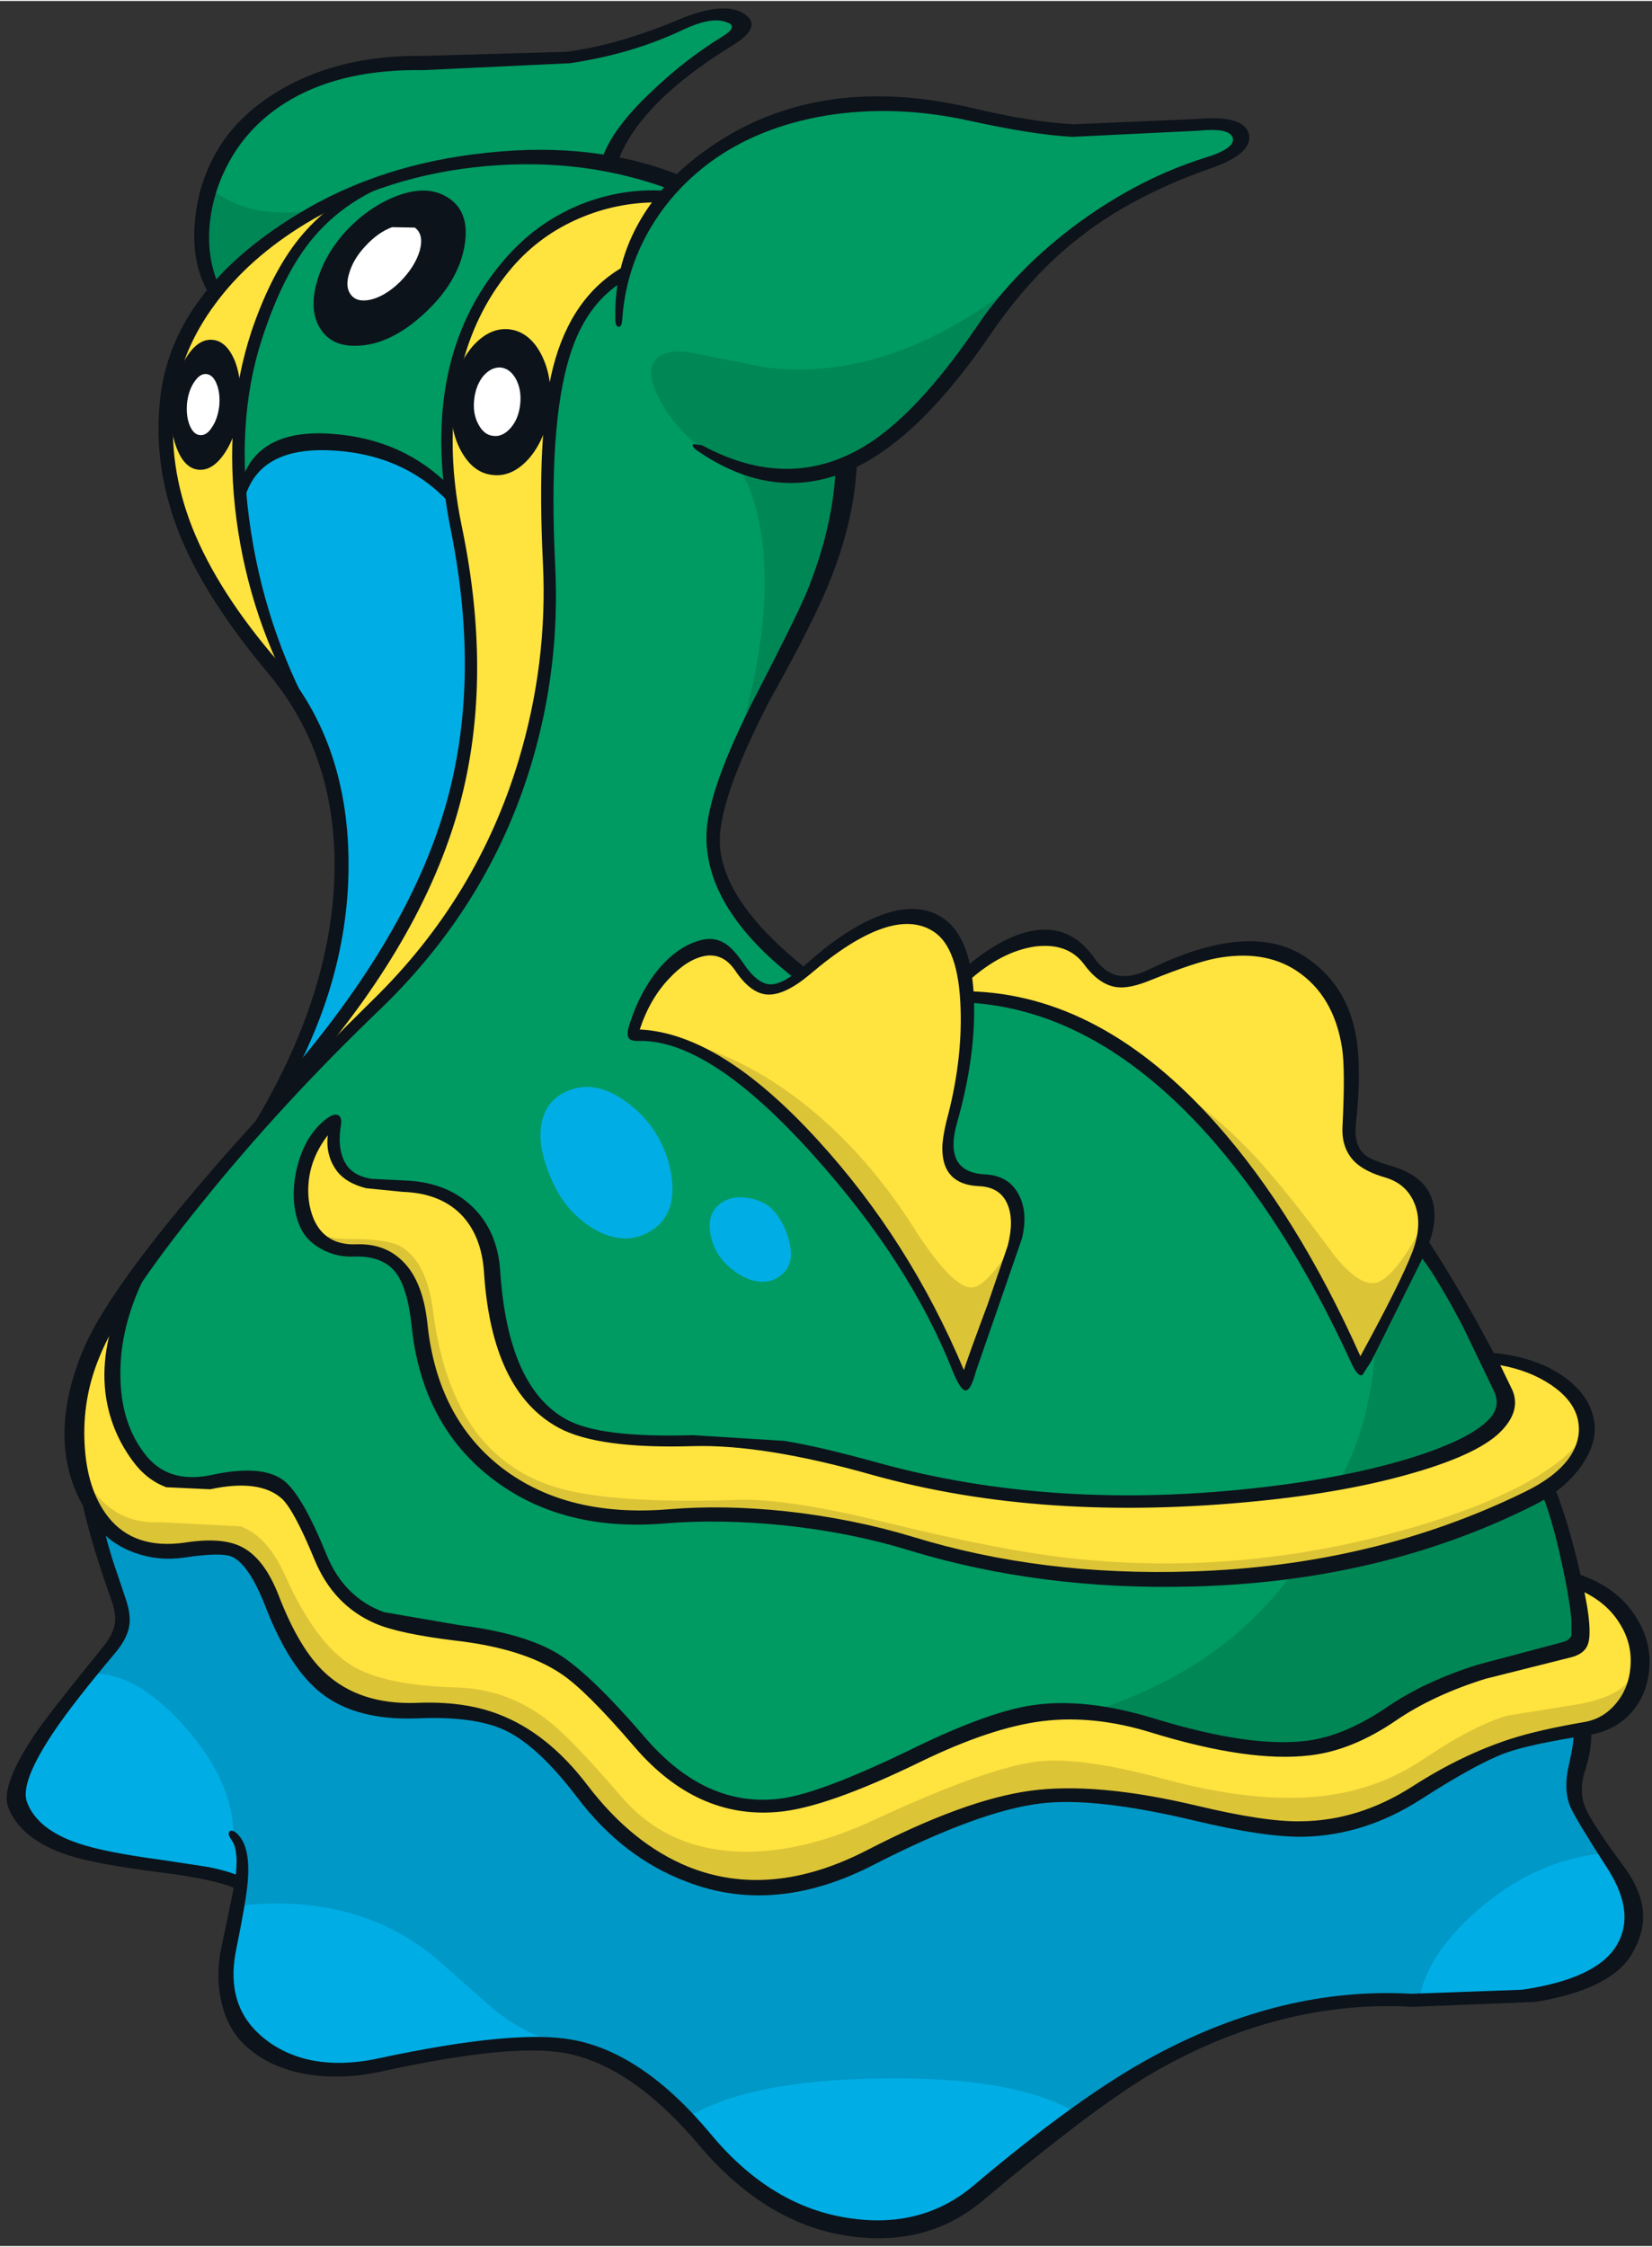 <?xml version='1.0' encoding='utf-8'?>
<svg xmlns="http://www.w3.org/2000/svg" version="1.1" width="203px" height="276px" viewBox="-0.85 -1.0 203.1 275.9"><rect x="-0.85" y="-1.0" width="203.1" height="275.9" fill="#333333" stroke="none"/><g><path fill="#009a63" d="M166.35 166.65 Q169.35 162.65 173.6 152.2 176.4 155.7 179.5 161.2 182.1 165.8 184.15 170.3 L189.2 181.9 Q192.05 188.0 193.15 198.5 193.35 200.45 192.6 201.1 192.2 201.5 190.4 201.85 178.2 204.35 168.0 210.7 162.5 214.1 154.45 213.65 148.5 213.3 140.1 210.7 133.95 208.75 127.7 209.35 123.15 209.85 117.85 211.85 L107.8 216.15 Q100.95 219.1 97.0 220.3 92.3 221.75 87.4 220.05 83.15 218.55 80.2 215.35 L74.75 209.45 69.15 204.15 Q66.1 201.6 59.75 200.35 L48.45 198.55 Q43.6 197.7 40.4 193.15 38.8 190.9 36.45 185.2 35.05 181.8 32.15 180.95 29.6 180.15 25.0 181.1 21.2 181.9 18.35 179.95 16.35 178.6 15.1 176.15 12.8 171.7 13.0 166.55 13.3 158.85 19.4 151.05 25.9 142.7 34.5 133.65 L49.35 118.35 Q56.0 111.35 60.3 101.35 63.15 94.7 65.5 85.0 66.75 79.9 66.5 67.5 66.25 54.0 67.05 48.8 67.95 42.9 70.05 38.75 72.5 33.9 76.1 32.65 80.85 16.65 97.55 12.65 109.75 9.7 121.75 13.35 127.6 15.2 135.5 15.0 L146.9 14.15 150.25 14.4 Q151.45 14.8 151.45 15.6 151.45 17.75 147.0 19.25 136.8 22.65 130.15 28.35 127.1 30.95 121.5 38.0 117.55 43.75 114.75 46.9 109.8 52.55 102.6 56.1 103.5 61.3 98.65 72.4 95.95 78.5 90.65 88.5 87.95 93.95 87.25 98.05 86.7 101.2 87.25 104.4 87.8 107.4 90.2 110.9 92.95 114.95 97.55 118.6 L118.1 121.6 Q134.85 121.7 149.35 138.9 157.75 148.9 166.35 166.65"/><path fill="#00aee5" d="M10.35 183.25 Q11.9 187.4 15.75 188.65 L23.4 189.05 Q28.0 188.5 30.55 191.4 31.65 192.7 33.45 197.0 36.55 204.65 42.2 207.3 46.35 209.25 53.65 209.0 62.8 208.7 71.35 219.55 76.25 225.75 82.4 228.55 90.3 232.05 99.15 229.6 101.5 228.95 114.7 223.05 122.35 219.65 130.65 219.55 138.3 219.4 148.35 222.15 157.1 224.55 163.9 223.1 168.8 222.05 174.5 218.35 179.0 215.45 184.3 213.65 189.15 211.95 193.8 211.45 193.6 213.75 192.85 216.55 192.4 218.55 192.8 220.2 193.4 222.6 196.0 226.05 198.95 229.95 199.65 232.25 200.4 234.6 199.25 237.1 195.65 244.95 175.95 244.7 166.9 244.55 164.05 244.8 157.2 245.35 149.75 248.2 142.25 251.05 132.1 258.15 124.8 263.25 117.7 269.4 112.35 274.1 102.95 272.45 93.8 270.8 88.3 264.6 82.45 258.05 80.05 255.95 77.0 253.35 72.25 251.2 68.35 249.45 60.15 250.25 55.7 250.65 47.25 252.35 41.65 253.5 38.45 253.25 34.1 252.85 30.7 249.9 27.2 246.85 26.9 242.55 26.65 238.95 28.65 230.35 26.35 229.15 20.35 228.3 L10.9 226.85 Q3.45 225.05 1.4 220.6 -0.25 216.95 12.5 202.1 14.25 200.05 14.35 198.15 14.35 196.95 13.45 194.6 L11.75 189.8 Q10.85 186.75 10.35 183.25"/><path fill="#00aee5" d="M35.85 85.35 Q33.9 81.85 31.5 73.1 29.15 64.4 28.6 58.85 31.65 53.0 39.45 53.05 47.35 53.1 54.45 59.35 56.3 67.9 56.75 74.7 57.4 84.25 55.7 94.1 54.15 103.45 47.0 115.45 40.6 126.4 31.1 137.1 40.85 122.2 41.15 107.0 41.35 94.95 35.85 85.35"/><path fill="#ffe33f" d="M19.95 48.6 Q21.4 38.95 27.8 32.4 33.05 27.0 43.55 22.0 31.55 29.85 28.65 49.3 27.65 56.3 29.5 65.5 31.0 73.0 34.85 83.5 26.75 74.05 23.45 67.45 18.55 57.85 19.95 48.6"/><path fill="#ffe33f" d="M80.55 22.95 Q79.25 24.25 78.1 26.9 77.35 28.75 76.1 32.65 69.7 35.35 67.6 45.95 66.1 53.35 66.7 66.25 67.05 74.5 66.25 80.85 65.05 89.7 61.25 99.3 57.55 108.6 49.0 118.45 43.75 124.5 34.4 132.9 40.45 125.9 45.1 118.4 48.8 112.4 52.7 104.15 56.15 96.8 56.95 86.35 57.75 75.85 55.65 65.4 53.65 55.3 54.55 47.9 55.4 41.2 58.9 35.0 62.15 29.25 68.05 26.05 73.75 22.95 80.55 22.95"/><path fill="#ffe33f" d="M198.4 196.75 Q200.5 199.3 200.6 202.8 200.7 206.3 199.0 208.55 197.15 210.95 193.4 211.5 189.1 212.15 184.4 213.8 178.95 215.7 174.8 218.3 169.05 221.9 164.0 223.0 156.5 224.6 147.45 221.9 137.5 218.95 128.85 219.55 120.55 220.15 112.05 224.2 L102.1 228.7 Q94.75 231.45 90.1 230.65 78.45 228.6 71.35 219.75 66.85 214.25 63.35 211.95 58.8 208.95 52.55 208.8 44.55 208.55 41.7 207.25 37.25 205.3 33.95 198.5 32.0 193.1 30.5 191.35 28.1 188.45 22.15 189.3 11.45 190.85 9.0 179.3 7.55 172.5 10.2 165.45 12.2 160.15 15.45 156.6 13.2 163.15 12.9 167.05 12.45 172.0 14.65 175.6 17.0 179.35 19.45 180.55 21.75 181.65 25.55 181.1 30.0 180.5 32.05 181.05 35.0 181.85 36.45 185.2 39.65 192.55 40.25 193.35 43.75 197.95 51.25 199.0 61.5 200.45 64.55 201.65 69.55 203.7 75.55 210.25 82.75 218.2 87.35 220.0 93.3 222.35 102.45 218.8 L113.7 213.65 Q120.8 210.35 124.9 209.8 L133.45 209.35 Q137.0 209.7 142.75 211.45 150.65 213.9 155.15 214.05 162.5 214.35 168.7 210.3 179.65 203.25 190.4 201.85 192.0 201.65 192.6 201.05 193.3 200.35 193.15 198.5 L192.45 193.25 Q196.25 194.15 198.4 196.75"/><path fill="#ffe33f" d="M181.4 175.15 Q184.85 173.35 184.35 170.55 184.2 169.65 182.05 165.75 191.9 166.95 193.9 172.8 195.65 177.8 186.6 183.0 179.15 187.3 168.65 189.7 152.05 193.6 137.45 193.0 125.3 192.5 110.45 188.55 101.8 186.25 95.1 185.55 88.7 184.85 79.6 185.2 71.35 185.55 64.9 182.35 60.3 180.1 56.15 175.65 53.35 172.65 51.75 167.25 51.0 164.65 49.9 158.05 49.25 154.4 46.65 153.25 45.2 152.6 41.4 152.5 38.95 152.45 37.45 149.9 36.2 147.8 36.2 145.25 36.2 139.55 40.4 136.75 39.6 142.15 42.85 143.65 L50.2 144.8 Q56.0 145.55 58.2 149.85 59.25 152.0 60.0 158.05 62.3 176.95 79.05 176.05 85.8 175.65 91.3 176.3 97.35 176.95 107.45 179.4 131.7 185.4 155.3 182.3 171.75 180.15 181.4 175.15"/><path fill="#ffe33f" d="M113.7 112.15 Q118.15 114.1 118.05 123.4 118.0 129.9 115.95 137.65 114.95 141.25 116.7 142.75 117.4 143.35 120.4 144.2 122.7 144.85 123.6 145.95 124.75 147.4 124.05 150.35 L121.1 159.4 117.6 168.6 Q115.05 162.1 110.15 154.2 105.4 146.5 101.0 141.65 94.35 134.4 90.6 131.5 83.6 126.05 76.95 126.0 79.55 117.65 84.0 115.75 87.95 114.05 90.15 117.8 91.85 120.65 94.2 120.3 95.65 120.05 97.95 118.3 103.55 114.0 106.15 112.75 110.4 110.7 113.7 112.15"/><path fill="#ffe33f" d="M165.0 127.05 Q165.65 131.2 165.05 135.6 164.65 138.5 165.75 140.2 166.95 142.1 170.05 143.0 173.05 143.9 174.05 146.35 174.9 148.5 174.05 151.25 173.3 153.75 170.9 158.5 168.55 163.3 166.35 166.65 158.5 148.4 147.5 136.7 133.85 122.2 118.1 121.25 L117.6 118.6 Q123.3 114.15 127.25 114.0 130.6 113.85 133.0 116.85 135.0 119.3 137.2 119.25 138.6 119.25 142.3 117.7 149.2 114.9 153.0 115.25 156.05 115.5 160.45 118.5 164.05 120.9 165.0 127.05"/><path fill="#00aee5" d="M68.4 133.2 Q71.8 131.4 75.65 133.95 78.45 135.8 80.1 138.7 81.6 141.45 81.8 144.35 82.05 148.2 79.4 150.0 76.1 152.2 72.15 149.9 68.6 147.8 66.85 143.6 65.25 139.85 65.7 137.1 66.15 134.4 68.4 133.2"/><path fill="#00aee5" d="M87.3 147.15 Q88.75 145.7 91.15 146.1 93.4 146.5 94.5 147.95 95.75 149.55 96.2 151.55 96.8 154.0 95.5 155.3 94.1 156.65 92.25 156.35 90.5 156.1 88.65 154.45 86.95 152.9 86.5 150.6 86.1 148.35 87.3 147.15"/><path fill="#009a63" d="M84.85 1.0 Q89.2 -0.55 89.85 1.2 90.45 2.9 88.0 4.4 84.3 6.65 80.35 10.6 75.75 15.05 74.0 18.85 69.1 17.8 62.9 18.0 56.5 18.2 50.0 19.65 43.25 21.15 36.6 25.1 29.75 29.15 25.55 34.4 22.7 28.05 24.8 21.95 26.65 16.55 32.2 11.65 36.65 7.75 46.7 6.75 L63.95 6.05 Q70.7 5.85 76.85 3.95 L84.85 1.0"/><path fill="#009a63" d="M43.15 22.25 Q51.2 18.75 62.25 18.3 74.15 17.8 82.05 21.5 L80.55 23.15 Q65.8 22.65 58.5 35.65 52.3 46.7 54.45 59.35 45.0 52.35 37.2 53.25 30.55 54.0 28.6 59.4 27.65 45.7 32.4 35.45 36.3 27.05 43.15 22.25"/><path fill="#0098c7" d="M29.35 190.85 Q30.5 192.0 34.55 199.7 37.5 205.3 42.95 207.6 46.4 209.05 50.6 209.05 55.85 209.05 58.95 209.95 65.4 211.7 69.55 217.25 74.35 223.65 79.45 226.85 84.45 230.0 90.8 230.75 96.05 231.35 104.05 228.1 L118.95 221.55 Q125.95 218.7 135.45 219.6 141.0 220.15 152.55 222.95 159.15 224.5 165.0 222.95 169.2 221.8 175.05 218.25 186.8 211.1 193.8 211.6 191.85 216.65 193.0 220.7 193.7 223.15 196.3 226.65 187.95 227.45 180.9 233.55 174.5 239.15 173.65 244.6 164.95 243.35 153.6 246.85 141.3 250.65 131.45 258.5 123.95 254.05 107.35 254.3 90.6 254.55 83.2 259.4 81.1 256.35 77.75 254.0 73.55 251.0 68.35 250.0 64.1 249.2 59.9 245.85 L52.7 239.5 Q42.9 231.4 28.25 233.1 29.6 226.25 27.85 224.5 27.85 217.8 21.8 211.0 15.75 204.25 10.15 204.55 L13.1 201.0 Q13.9 199.85 14.15 198.55 14.4 197.5 12.9 192.65 L10.15 183.85 Q12.3 187.35 15.95 188.7 18.95 189.85 22.05 189.3 27.05 188.5 29.35 190.85"/><path fill="#008756" d="M25.15 22.2 Q27.55 23.95 30.25 24.6 33.5 25.35 37.9 24.7 29.95 29.05 25.65 34.45 24.2 32.45 24.05 28.95 23.85 25.35 25.15 22.2"/><path fill="#008756" d="M93.35 44.05 Q108.9 45.9 124.6 33.3 113.85 49.45 106.25 54.05 95.0 60.9 85.65 54.15 82.25 51.65 80.4 48.25 78.65 45.05 79.45 43.55 80.5 41.6 84.2 42.25 L93.35 44.05"/><path fill="#dcc437" d="M81.65 126.5 Q91.2 128.65 99.6 135.85 106.2 141.5 111.35 149.55 116.2 157.2 118.65 157.1 120.45 157.05 124.05 151.25 L120.75 160.2 Q118.75 165.65 117.9 168.5 111.6 156.2 105.95 148.3 93.95 131.35 81.65 126.5"/><path fill="#dcc437" d="M166.45 166.55 Q162.1 157.8 157.05 149.8 149.95 138.6 143.85 132.75 150.25 137.05 155.6 143.45 158.65 147.0 163.3 153.3 166.4 157.05 168.4 156.5 170.75 155.8 174.35 148.9 173.95 152.3 171.25 157.95 169.15 162.4 166.45 166.55"/><path fill="#dcc437" d="M7.9 176.3 L10.05 181.3 Q13.3 186.25 18.85 185.95 L28.7 186.45 Q32.05 187.65 34.25 192.6 37.95 200.85 42.45 203.6 46.45 206.0 55.2 206.25 61.6 206.4 66.75 210.5 69.35 212.5 75.65 219.8 80.95 225.9 89.45 226.4 97.4 226.85 106.8 222.45 120.5 216.1 126.75 215.35 132.0 214.75 142.05 217.45 153.45 220.55 161.7 219.6 168.6 218.8 174.1 215.1 180.4 210.85 184.55 209.7 L193.0 208.35 Q196.8 207.7 198.6 206.25 200.2 204.85 200.4 202.6 L200.35 205.35 Q199.5 209.45 195.75 210.8 L186.4 213.1 Q180.25 214.65 175.05 218.25 168.8 222.5 162.25 223.4 156.5 224.15 149.5 222.4 138.85 219.75 134.4 219.5 124.2 218.95 113.4 223.7 98.9 230.15 95.55 230.8 89.35 232.0 81.1 228.0 77.25 226.1 74.05 222.75 L69.05 216.85 Q63.25 209.9 55.2 209.4 43.6 208.65 40.45 207.2 36.25 205.25 33.6 198.05 31.0 191.05 27.8 189.5 25.65 188.45 20.3 189.45 15.7 190.3 11.55 185.9 7.4 181.5 7.9 176.3"/><path fill="#008756" d="M89.95 56.25 Q93.1 58.15 98.45 57.25 101.15 56.85 103.2 56.0 103.8 58.1 102.05 64.6 100.45 70.65 98.8 73.65 96.85 77.25 88.6 93.8 94.45 76.9 92.8 64.9 92.25 61.15 91.05 58.3 L89.95 56.25"/><path fill="#dcc437" d="M188.4 180.15 Q193.85 176.75 194.15 173.9 193.9 177.2 191.65 179.95 190.55 181.35 189.45 182.05 168.65 192.45 144.25 192.85 129.75 193.05 115.95 189.8 L103.3 186.9 Q97.05 185.55 91.7 185.15 L79.35 185.25 Q71.65 185.2 65.05 182.55 53.05 177.7 50.35 159.75 49.7 155.3 47.2 153.65 45.45 152.5 42.1 152.5 39.9 152.5 37.95 150.55 L37.2 149.55 Q38.8 151.15 41.9 151.15 46.75 151.1 48.4 152.05 51.65 153.95 52.4 160.1 53.45 168.15 56.65 173.35 60.65 179.75 68.0 181.8 74.85 183.7 89.85 183.2 95.9 183.0 107.95 185.95 122.6 189.55 131.45 190.45 152.8 192.65 174.0 186.25 182.9 183.55 188.4 180.15"/><path fill="#008756" d="M173.55 151.8 Q180.05 161.0 185.05 171.8 178.4 179.2 163.9 180.65 167.8 173.65 168.25 163.85 170.0 161.0 171.25 157.95 L173.55 151.8"/><path fill="#008756" d="M189.4 182.45 Q191.7 188.8 192.9 194.2 193.9 198.75 193.65 200.0 193.4 201.35 189.9 202.3 L181.65 204.45 Q178.0 205.65 175.55 206.8 172.45 208.25 165.8 212.0 160.0 215.2 151.2 213.45 140.2 210.4 133.55 209.15 150.05 203.85 158.6 191.4 176.4 189.0 189.4 182.45"/><path fill="#0d131a" d="M12.75 195.25 Q9.75 186.8 8.95 181.85 L11.65 185.15 Q11.95 187.25 13.0 190.6 L14.65 195.5 Q15.25 197.35 15.05 198.6 14.85 200.15 13.4 201.9 8.2 208.1 5.9 211.5 1.6 217.85 2.45 220.3 3.7 223.7 8.75 225.4 11.95 226.5 19.05 227.45 L24.65 228.3 Q27.45 228.85 28.95 229.6 L28.55 231.2 Q26.25 229.9 18.65 228.95 10.8 227.95 7.45 226.85 1.65 224.9 0.15 220.95 -0.85 218.25 3.75 211.55 5.5 209.05 11.95 201.1 13.15 199.6 13.3 198.15 13.4 197.0 12.75 195.25"/><path fill="#0d131a" d="M43.5 41.35 Q39.85 41.65 38.4 39.05 37.2 36.95 38.05 33.75 38.9 30.5 41.35 27.65 44.15 24.5 47.7 23.05 51.35 21.6 53.85 22.95 57.05 24.65 56.25 29.15 55.45 33.7 51.05 37.65 47.25 41.05 43.5 41.35"/><path fill="#ffffff" d="M44.05 29.15 Q45.6 27.45 47.35 26.8 L50.15 26.85 Q51.3 27.7 50.75 29.7 50.15 31.7 48.3 33.55 46.55 35.25 44.75 35.7 43.0 36.1 42.25 35.05 41.55 34.1 42.1 32.4 42.6 30.7 44.05 29.15"/><path fill="#0d131a" d="M54.7 47.65 Q55.15 43.95 57.2 41.5 59.3 39.1 61.75 39.35 64.25 39.65 65.7 42.45 67.15 45.3 66.75 49.0 66.3 52.7 64.25 55.15 62.15 57.55 59.7 57.25 57.25 57.0 55.75 54.15 54.3 51.35 54.7 47.65"/><path fill="#ffffff" d="M57.45 47.95 Q57.65 46.2 58.6 45.05 59.6 43.95 60.75 44.05 61.9 44.2 62.6 45.5 63.3 46.85 63.1 48.6 62.9 50.35 61.95 51.45 60.95 52.6 59.8 52.45 58.65 52.35 57.95 51.0 57.25 49.7 57.45 47.95"/><path fill="#0d131a" d="M20.25 48.15 Q20.65 44.85 22.15 42.65 23.6 40.45 25.35 40.65 27.05 40.85 28.05 43.3 29.0 45.8 28.6 49.1 28.25 52.4 26.75 54.6 25.25 56.8 23.5 56.6 21.8 56.4 20.85 53.9 19.9 51.45 20.25 48.15"/><path fill="#ffffff" d="M22.15 48.35 Q22.35 46.8 23.05 45.8 23.75 44.75 24.55 44.85 25.35 44.95 25.8 46.1 26.25 47.25 26.1 48.8 25.9 50.4 25.2 51.4 24.55 52.45 23.7 52.35 22.9 52.25 22.45 51.1 22.0 49.95 22.15 48.35"/><path fill="#0d131a" d="M131.15 14.15 L146.4 13.5 Q152.15 13.0 152.7 15.4 153.2 17.75 148.05 19.55 138.45 22.9 131.95 28.0 125.95 32.6 120.8 40.15 113.15 51.3 105.9 55.5 95.5 61.5 85.0 54.35 84.15 53.8 84.35 53.45 L85.45 53.6 Q96.1 59.35 105.45 53.7 111.85 49.85 119.25 39.0 124.1 31.85 131.9 26.15 139.35 20.75 147.35 18.25 151.1 17.1 150.7 15.8 150.3 14.55 146.4 14.95 L131.0 15.7 Q126.2 15.45 118.25 13.7 109.1 11.7 100.6 13.1 92.4 14.5 86.55 18.75 81.75 22.3 78.95 27.2 76.05 32.25 75.65 38.15 75.6 39.05 75.2 39.05 74.8 39.0 74.8 38.1 74.65 31.8 77.55 26.5 80.25 21.55 85.35 17.75 99.0 7.55 118.65 12.15 126.0 13.9 131.15 14.15"/><path fill="#0d131a" d="M90.6 0.55 Q93.05 2.15 89.15 4.5 77.05 11.95 74.8 19.65 L72.95 19.2 Q73.85 15.15 79.45 9.95 83.5 6.1 88.0 3.35 90.1 2.05 88.3 1.55 86.5 0.95 83.1 2.55 76.9 5.5 69.25 6.65 L51.2 7.5 Q41.55 7.35 35.1 11.0 30.6 13.55 27.95 17.7 25.55 21.55 25.0 25.85 24.45 30.2 26.0 33.85 L25.05 35.3 Q22.65 31.6 23.1 26.25 23.5 21.15 26.15 16.9 28.85 12.6 34.1 9.65 41.35 5.6 51.3 5.75 L68.8 5.25 Q75.2 4.4 82.7 1.25 88.1 -1.0 90.6 0.55"/><path fill="#0d131a" d="M83.15 20.6 L81.9 22.3 Q71.15 18.2 58.85 19.3 46.6 20.4 36.75 26.35 29.75 30.6 25.6 36.25 21.3 42.05 20.6 48.45 19.75 56.0 22.8 63.75 25.95 71.65 33.4 80.25 41.85 89.95 42.0 104.6 42.15 119.6 33.6 134.05 L29.2 138.9 Q39.65 122.4 40.25 106.95 40.8 91.95 32.1 81.6 24.65 72.7 21.45 65.1 17.95 56.7 18.8 48.25 20.1 34.7 35.75 25.2 45.9 19.0 59.05 17.65 72.55 16.2 83.15 20.6"/><path fill="#0d131a" d="M44.2 21.65 L50.6 20.25 Q42.4 22.5 37.75 28.0 34.05 32.3 31.4 40.4 27.9 51.05 30.05 64.5 32.1 77.4 38.55 88.55 L36.05 85.9 Q29.8 74.9 28.2 62.55 26.6 50.2 30.05 39.65 32.3 33.0 35.45 28.8 38.95 24.2 44.2 21.65"/><path fill="#0d131a" d="M28.75 58.3 Q30.7 51.5 40.0 52.2 48.85 52.85 54.6 58.8 L55.0 61.35 Q49.4 54.8 40.15 54.25 30.55 53.65 29.05 60.85 L28.75 58.3"/><path fill="#0d131a" d="M192.4 193.9 L191.85 191.95 Q197.5 193.35 200.15 197.4 202.25 200.55 201.9 204.05 201.65 207.1 199.75 209.3 197.7 211.6 194.45 212.1 187.1 213.25 184.25 214.3 180.6 215.65 173.85 220.0 167.0 224.4 159.5 224.6 154.75 224.7 146.15 222.65 133.8 219.7 127.15 220.5 119.55 221.4 106.65 228.0 94.4 234.35 83.5 230.1 75.7 227.15 70.1 219.75 65.3 213.45 61.3 211.55 57.55 209.75 50.5 210.05 43.0 210.35 38.7 207.0 34.75 203.95 31.8 196.35 29.8 191.2 27.7 190.2 26.35 189.6 21.75 190.3 18.6 190.75 15.7 189.7 12.8 188.65 11.0 186.4 4.15 177.65 9.25 165.05 11.95 158.4 22.6 145.75 32.3 134.2 45.0 121.75 57.8 109.25 62.9 92.35 66.5 80.4 65.9 68.1 65.1 52.05 67.15 44.0 69.4 35.25 75.9 31.6 L75.75 33.45 Q71.15 36.3 69.2 42.6 66.55 51.15 67.4 68.25 68.05 80.9 64.45 92.85 59.25 110.05 45.9 122.9 33.75 134.55 24.05 146.6 14.1 158.85 11.35 165.7 9.25 170.8 9.55 176.35 9.85 182.0 12.45 185.3 15.65 189.35 21.9 188.45 26.4 187.75 28.8 188.95 31.65 190.35 33.45 195.05 35.95 201.5 39.05 204.4 43.3 208.4 50.35 208.15 56.2 207.9 60.45 209.55 66.5 211.85 71.4 218.3 76.9 225.5 83.8 228.3 93.9 232.35 105.75 226.25 117.75 220.05 125.8 218.95 133.85 217.85 146.15 220.75 154.7 222.8 159.05 222.7 166.25 222.65 172.9 218.35 178.9 214.5 184.95 212.55 188.4 211.45 193.95 210.5 196.25 210.1 197.8 208.25 199.4 206.35 199.6 203.75 199.85 200.85 198.25 198.35 196.4 195.35 192.4 193.9"/><path fill="#0d131a" d="M188.45 181.8 L190.0 181.05 Q191.6 184.75 193.05 190.65 194.3 195.7 194.5 198.0 194.7 200.15 194.35 201.0 193.9 202.2 192.1 202.6 L181.75 205.2 Q175.35 207.2 170.8 210.3 165.4 214.0 160.2 214.6 152.75 215.5 140.7 211.8 133.6 209.6 127.25 210.4 120.95 211.2 112.3 215.4 100.7 221.05 94.8 221.55 84.8 222.45 77.15 213.55 71.2 206.6 68.1 204.55 63.45 201.45 55.15 200.5 48.2 199.65 45.3 198.4 40.1 196.15 37.8 190.5 35.3 184.45 33.8 183.05 31.05 180.6 25.0 181.9 L19.6 181.65 Q17.15 180.75 15.45 178.4 12.65 174.6 12.1 169.95 11.45 164.2 14.45 157.7 L18.0 153.75 Q13.9 160.95 13.95 167.75 13.95 173.55 16.8 177.35 19.65 181.3 25.1 180.15 31.35 178.8 34.0 180.8 36.3 182.55 39.3 189.95 41.45 195.2 46.35 197.0 L55.65 198.6 Q63.65 199.6 67.8 202.15 71.75 204.6 78.45 212.4 85.8 220.95 94.8 219.95 99.7 219.45 111.5 213.7 120.65 209.25 126.0 208.45 132.55 207.45 141.15 210.1 152.95 213.7 159.85 212.8 164.55 212.2 169.85 208.55 174.45 205.45 180.85 203.45 L191.2 200.7 Q192.15 200.45 192.35 199.85 L192.35 198.1 Q192.15 195.45 191.1 190.7 189.9 185.15 188.45 181.8"/><path fill="#0d131a" d="M120.0 269.3 Q113.35 274.9 104.05 273.75 93.5 272.45 85.05 262.45 76.85 252.75 68.7 251.2 61.95 249.95 46.05 253.45 40.45 254.65 35.7 253.55 31.4 252.5 28.8 249.75 26.95 247.75 26.3 244.6 25.65 241.45 26.4 238.05 L28.0 230.35 Q28.6 226.4 27.65 225.05 27.0 224.15 27.45 223.9 27.9 223.7 28.6 224.55 29.95 226.2 29.6 230.2 29.4 232.5 28.25 238.15 26.85 244.5 30.45 248.3 32.9 250.85 36.5 251.85 40.65 252.95 45.85 251.8 62.5 248.25 69.5 249.55 78.15 251.1 86.5 261.1 94.0 270.15 103.75 271.5 112.55 272.75 118.8 267.5 131.8 256.5 140.9 251.6 156.8 243.0 172.65 243.9 L186.3 243.4 Q195.45 242.05 197.9 237.95 200.25 234.05 196.9 228.7 192.75 222.25 192.2 220.9 191.35 218.85 192.0 215.9 192.75 212.75 192.6 211.3 L194.75 211.1 Q194.95 213.55 194.1 216.2 193.2 218.85 194.0 220.9 194.75 222.8 198.75 228.2 201.0 231.25 201.15 234.0 201.3 236.45 199.75 239.05 197.2 243.35 187.95 244.9 L172.85 245.5 Q156.75 244.6 141.35 253.35 134.15 257.45 120.0 269.3"/><path fill="#0d131a" d="M189.8 169.05 Q187.2 167.3 183.6 166.65 L185.1 169.75 Q186.1 172.15 183.9 174.55 181.3 177.45 173.05 179.85 164.85 182.25 153.8 183.35 127.45 186.0 106.45 180.15 93.05 176.35 84.35 176.6 72.65 176.95 67.85 174.35 59.6 169.9 58.65 155.2 58.35 150.7 55.8 148.1 53.2 145.5 48.65 145.35 L44.15 144.9 Q41.8 144.3 40.65 142.9 39.15 140.95 39.45 138.4 37.4 141.05 37.1 144.1 36.85 146.55 37.7 148.65 39.1 151.9 42.85 151.8 46.1 151.65 48.25 153.5 51.1 155.9 51.7 161.55 52.9 173.15 60.9 179.3 68.9 185.4 81.45 184.35 88.15 183.8 95.75 184.6 103.95 185.5 111.4 187.75 127.2 192.6 145.6 192.0 168.1 191.3 186.65 182.2 190.25 180.45 191.95 178.2 193.55 176.0 193.2 173.7 192.8 171.05 189.8 169.05 M182.8 165.15 Q187.9 165.65 191.25 167.95 194.65 170.3 195.15 173.6 195.55 176.2 193.55 179.05 191.45 182.0 187.65 183.9 169.0 193.25 145.8 193.85 127.15 194.35 110.9 189.4 103.55 187.15 95.2 186.3 87.55 185.55 80.85 186.1 68.15 187.15 59.6 180.55 51.0 173.9 49.75 161.8 49.25 157.1 47.75 155.2 46.15 153.2 42.7 153.3 40.55 153.4 38.7 152.4 36.75 151.35 36.0 149.55 34.75 146.55 35.6 142.65 36.5 138.65 39.05 136.55 40.1 135.7 40.65 135.9 41.25 136.1 41.05 137.25 40.55 140.5 41.9 142.25 42.85 143.45 44.85 143.75 L48.9 143.95 Q54.15 144.15 57.3 147.25 60.35 150.25 60.65 155.15 61.6 169.35 68.75 173.3 72.85 175.6 84.3 175.25 L95.55 175.95 Q99.9 176.65 106.95 178.6 128.7 184.65 154.4 181.65 164.75 180.45 172.6 178.05 180.1 175.7 182.35 173.15 183.6 171.75 182.9 170.0 L179.05 162.0 Q175.65 155.5 173.4 152.75 L174.15 150.5 Q176.9 154.5 180.85 161.55 L182.8 165.15"/><path fill="#0d131a" d="M117.25 122.95 Q117.05 115.35 113.9 113.35 108.8 110.05 98.75 118.6 95.6 121.25 93.45 121.1 91.4 120.95 89.5 118.1 88.05 116.0 85.85 116.35 83.65 116.75 81.45 119.1 79.05 121.6 77.8 125.4 87.7 125.85 99.7 139.0 110.95 151.3 117.65 167.25 118.25 165.4 120.6 159.1 L123.05 151.95 Q123.85 148.8 123.0 146.85 122.1 144.75 119.5 144.65 115.0 144.45 115.0 140.0 115.0 138.8 115.5 136.7 117.45 129.5 117.25 122.95 M77.75 126.8 Q76.7 126.85 76.45 126.45 76.15 126.05 76.5 124.9 77.85 120.6 80.35 117.7 82.8 114.95 85.6 114.35 87.15 114.05 88.4 114.9 89.35 115.55 90.5 117.2 92.15 119.7 93.75 119.85 95.4 119.95 98.1 117.5 102.7 113.35 106.7 111.65 111.7 109.5 115.0 111.65 118.65 114.0 118.9 121.9 119.1 128.85 116.8 136.9 115.1 142.95 120.25 143.2 123.2 143.35 124.4 145.7 125.55 147.85 124.8 151.05 L122.05 159.0 119.15 167.35 Q118.5 169.8 117.85 169.75 117.25 169.75 116.3 167.45 111.05 154.1 99.2 140.9 86.45 126.65 77.75 126.8"/><path fill="#0d131a" d="M175.25 146.4 Q176.1 149.15 174.2 153.2 L167.75 166.15 166.65 167.85 Q166.05 168.15 165.2 166.2 157.75 150.0 148.4 139.2 134.35 123.05 118.25 122.1 L118.2 120.7 Q134.55 121.05 148.7 137.0 158.65 148.2 166.4 165.55 171.4 156.4 172.8 152.7 174.05 149.4 173.1 146.9 172.15 144.4 169.5 143.6 167.05 142.9 165.8 141.75 164.05 140.1 164.2 137.3 164.55 130.35 164.15 127.7 163.15 121.2 158.5 118.15 154.5 115.55 148.65 116.65 146.05 117.15 140.7 119.3 138.05 120.4 136.5 120.2 134.3 119.95 132.4 117.35 130.4 114.7 126.4 115.2 122.25 115.8 118.15 119.5 L117.85 117.75 Q122.95 113.45 127.0 113.15 131.0 112.85 133.6 116.5 134.9 118.35 136.5 118.75 138.1 119.1 140.25 118.1 152.7 111.95 159.6 116.45 164.4 119.6 165.7 125.4 166.65 129.7 165.85 136.95 165.55 139.6 166.95 140.8 167.7 141.45 170.3 142.2 174.35 143.4 175.25 146.4"/><path fill="#0d131a" d="M92.1 84.3 Q97.1 74.6 98.35 71.6 101.6 63.6 101.9 56.25 L104.5 55.7 Q104.2 63.5 100.45 72.0 98.35 76.8 93.75 85.0 87.4 97.3 87.65 102.6 88.0 109.75 98.35 118.0 L96.75 119.05 Q85.9 110.55 86.0 101.6 86.05 96.1 92.1 84.3"/><path fill="#0d131a" d="M61.15 30.8 Q64.95 26.35 70.3 24.1 75.65 21.9 81.35 22.35 L79.95 23.75 Q74.95 23.75 70.4 25.7 65.6 27.75 62.2 31.65 57.85 36.7 56.05 43.45 53.6 52.45 55.95 63.7 59.95 83.0 55.35 98.9 50.5 115.55 35.2 132.55 L33.3 133.85 34.7 130.85 Q49.2 113.95 53.8 98.35 58.35 82.95 54.6 64.15 50.35 43.3 61.15 30.8"/></g></svg>